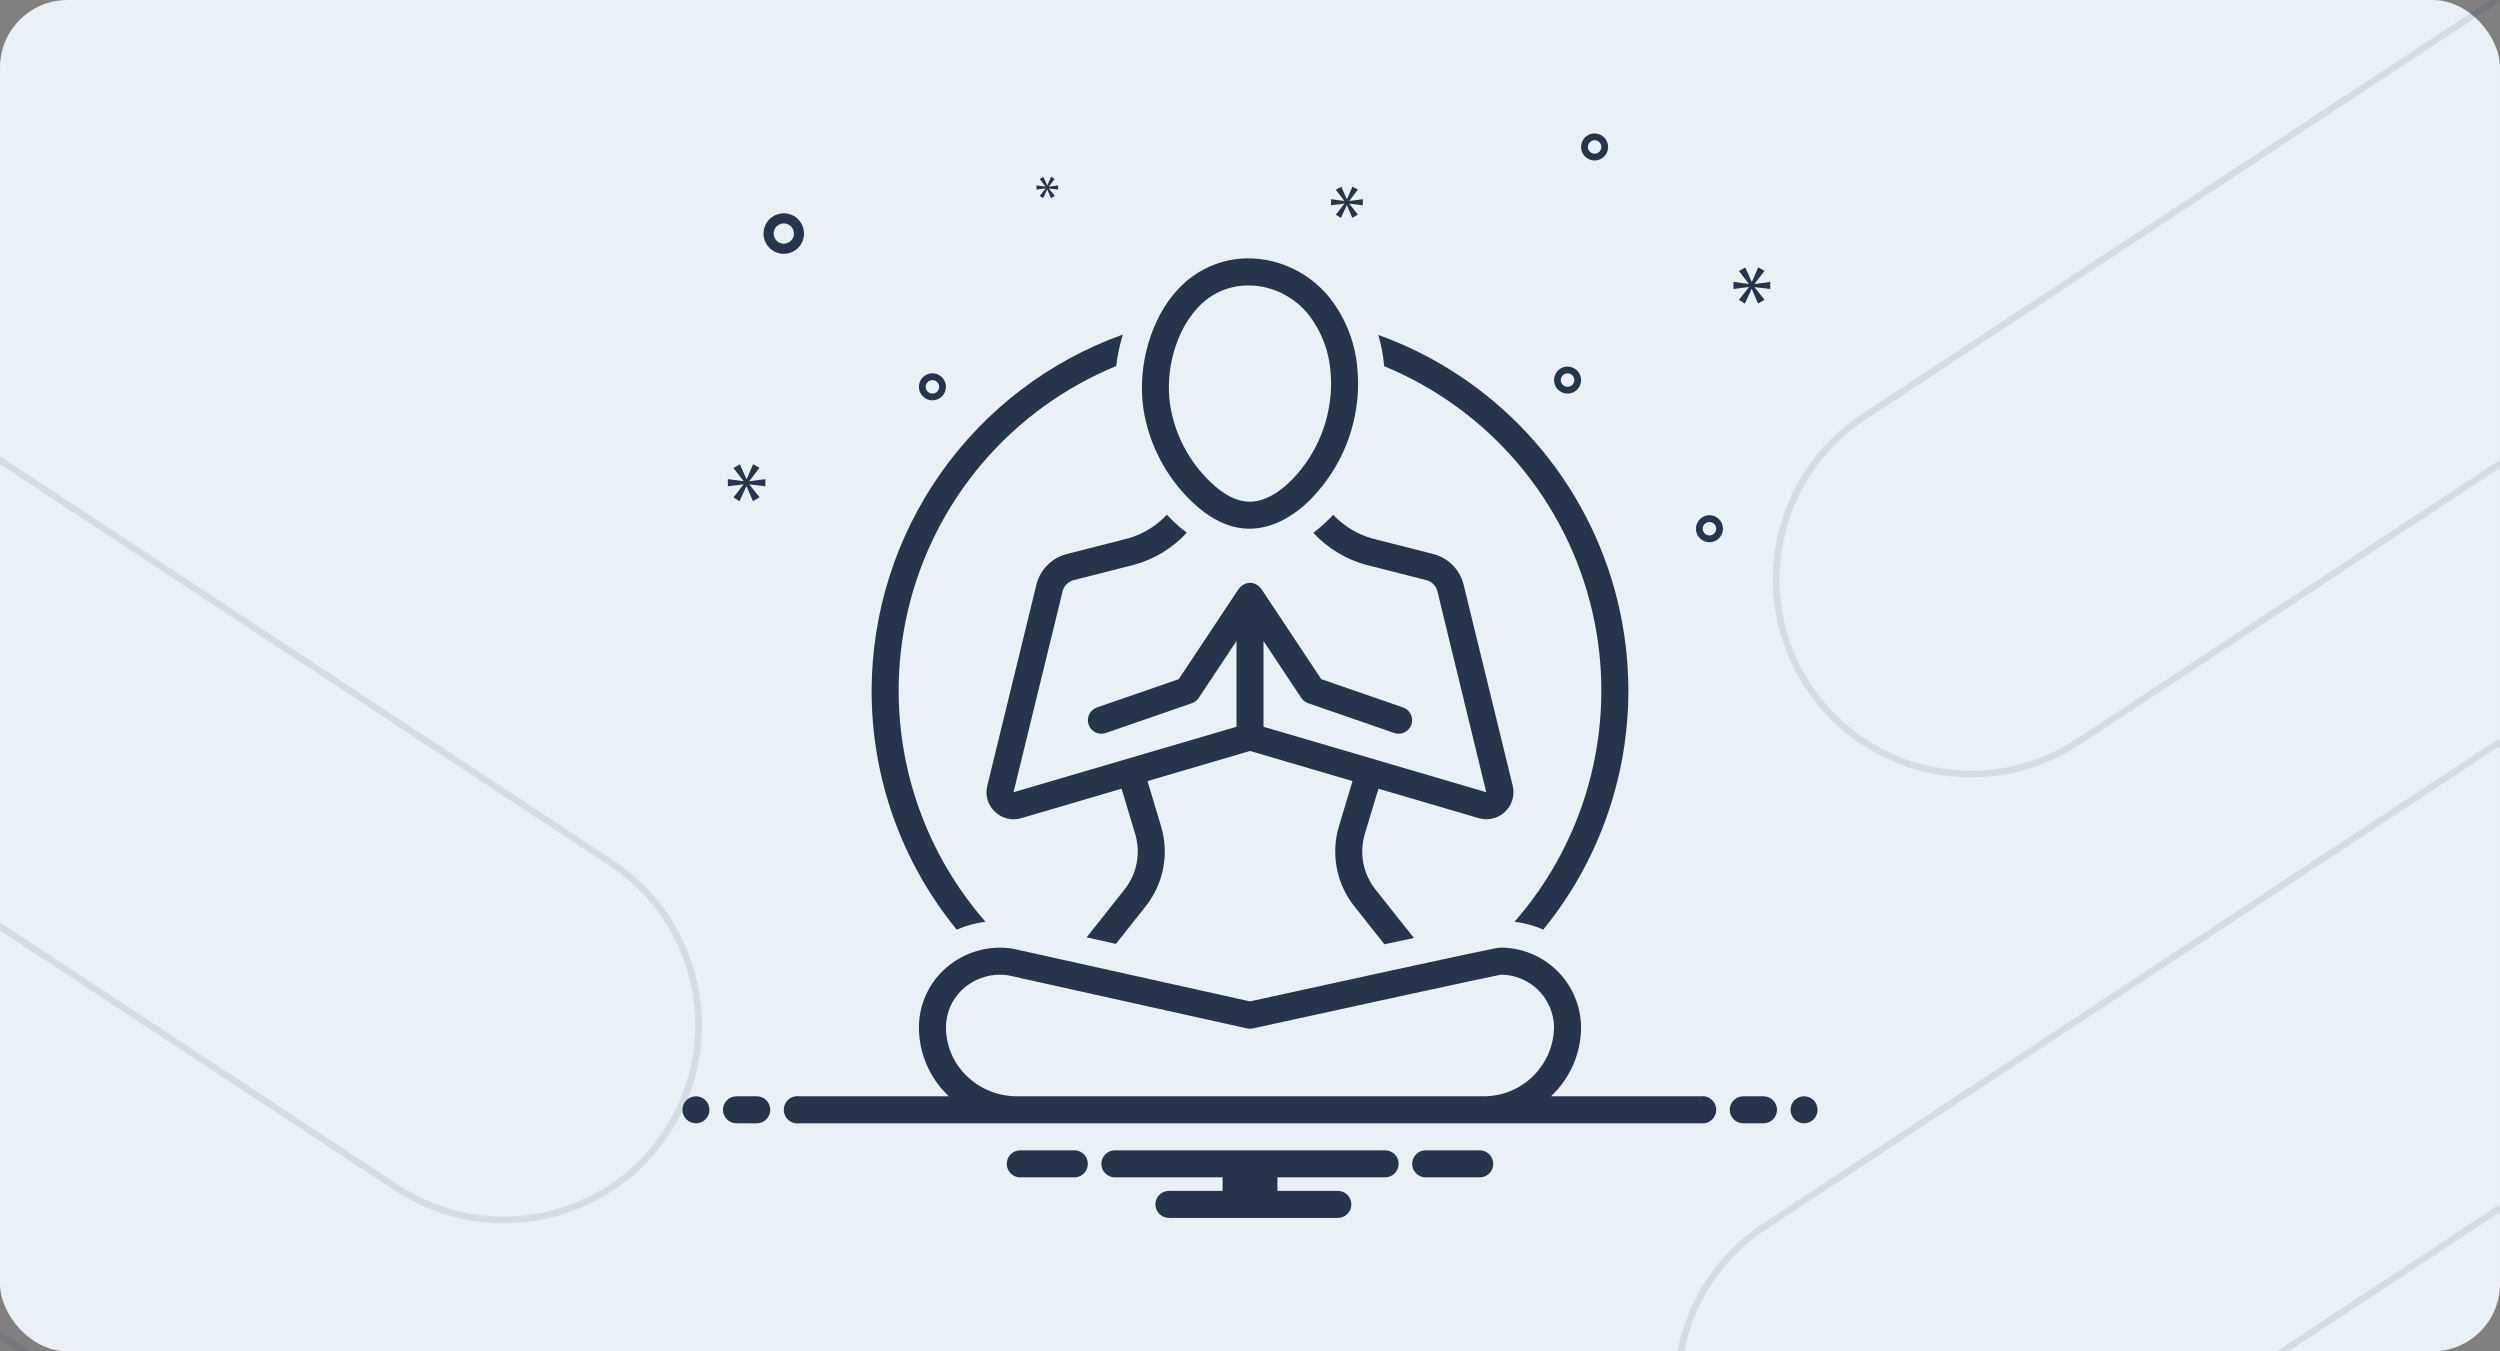 <svg xmlns="http://www.w3.org/2000/svg" width="370" height="200" viewBox="0 0 370 200" fill="none"><rect x="0" y="0" width="370" height="200" fill="#808080" stroke="none"/><g clip-path="url(#clip0_1122_828)"><rect width="370" height="200" rx="10" fill="#EAF1F6"></rect><path d="M494.148 120.95L494.148 120.95C483.117 113.695 468.826 113.696 457.797 120.954L457.796 120.955L457.796 120.955L457.796 120.955L457.796 120.955L457.796 120.955L457.796 120.955L457.796 120.955L457.795 120.955L457.795 120.955L457.795 120.955L457.795 120.955L457.795 120.955L457.795 120.955L457.795 120.956L457.795 120.956L457.794 120.956L457.794 120.956L457.794 120.956L457.794 120.956L457.794 120.956L457.794 120.956L457.794 120.956L457.794 120.956L457.794 120.956L457.793 120.956L457.793 120.956L457.793 120.957L457.793 120.957L457.793 120.957L457.793 120.957L457.793 120.957L457.793 120.957L457.792 120.957L457.792 120.957L457.792 120.957L457.792 120.957L457.792 120.957L457.792 120.957L457.792 120.957L457.792 120.958L457.792 120.958L457.791 120.958L457.791 120.958L457.791 120.958L457.791 120.958L457.791 120.958L457.791 120.958L457.791 120.958L457.791 120.958L457.79 120.958L457.79 120.958L457.79 120.958L457.79 120.959L457.79 120.959L457.79 120.959L457.79 120.959L457.79 120.959L457.79 120.959L457.789 120.959L457.789 120.959L457.789 120.959L457.789 120.959L457.789 120.959L457.789 120.959L457.789 120.959L457.789 120.96L457.789 120.96L457.788 120.96L457.788 120.96L457.788 120.96L457.788 120.96L457.788 120.96L457.788 120.96L457.788 120.96L457.788 120.96L457.787 120.96L457.787 120.96L457.787 120.96L457.787 120.961L457.787 120.961L457.787 120.961L457.787 120.961L457.787 120.961L457.787 120.961L457.786 120.961L457.786 120.961L457.786 120.961L457.786 120.961L457.786 120.961L457.786 120.961L457.786 120.961L457.786 120.962L457.785 120.962L457.785 120.962L457.785 120.962L457.785 120.962L457.785 120.962L457.785 120.962L457.785 120.962L457.785 120.962L457.785 120.962L457.784 120.962L457.784 120.962L457.784 120.962L457.784 120.963L457.784 120.963L457.784 120.963L457.784 120.963L457.784 120.963L457.783 120.963L457.783 120.963L457.783 120.963L457.783 120.963L457.783 120.963L457.783 120.963L457.783 120.963L457.783 120.963L457.783 120.964L457.782 120.964L457.782 120.964L457.782 120.964L457.782 120.964L457.782 120.964L457.782 120.964L457.782 120.964L457.782 120.964L457.781 120.964L457.781 120.964L292.884 229.608C279.596 238.363 261.728 234.689 252.973 221.402C244.218 208.115 247.892 190.248 261.179 181.493L426.077 72.85L426.077 72.849L426.1 72.834L426.101 72.834L458.331 51.599C469.037 44.545 482.914 44.545 493.62 51.599L525.831 72.821L525.832 72.822L525.874 72.85L690.772 181.493C704.059 190.248 707.733 208.115 698.978 221.402C690.223 234.689 672.355 238.363 659.067 229.608L494.17 120.964L494.17 120.964L494.148 120.95Z" stroke="#112E58" stroke-opacity="0.1"></path><path d="M471.431 248.086L471.431 248.086C460.4 240.831 446.109 240.832 435.08 248.09L435.079 248.091L435.079 248.091L435.079 248.091L435.079 248.091L435.079 248.091L435.079 248.091L435.079 248.091L435.079 248.091L435.078 248.091L435.078 248.091L435.078 248.091L435.078 248.091L435.078 248.091L435.078 248.092L435.078 248.092L435.078 248.092L435.078 248.092L435.077 248.092L435.077 248.092L435.077 248.092L435.077 248.092L435.077 248.092L435.077 248.092L435.077 248.092L435.077 248.092L435.077 248.092L435.076 248.093L435.076 248.093L435.076 248.093L435.076 248.093L435.076 248.093L435.076 248.093L435.076 248.093L435.076 248.093L435.075 248.093L435.075 248.093L435.075 248.093L435.075 248.093L435.075 248.093L435.075 248.094L435.075 248.094L435.075 248.094L435.075 248.094L435.074 248.094L435.074 248.094L435.074 248.094L435.074 248.094L435.074 248.094L435.074 248.094L435.074 248.094L435.074 248.094L435.073 248.094L435.073 248.095L435.073 248.095L435.073 248.095L435.073 248.095L435.073 248.095L435.073 248.095L435.073 248.095L435.073 248.095L435.072 248.095L435.072 248.095L435.072 248.095L435.072 248.095L435.072 248.095L435.072 248.096L435.072 248.096L435.072 248.096L435.071 248.096L435.071 248.096L435.071 248.096L435.071 248.096L435.071 248.096L435.071 248.096L435.071 248.096L435.071 248.096L435.071 248.096L435.07 248.096L435.07 248.097L435.07 248.097L435.07 248.097L435.07 248.097L435.07 248.097L435.07 248.097L435.07 248.097L435.069 248.097L435.069 248.097L435.069 248.097L435.069 248.097L435.069 248.097L435.069 248.097L435.069 248.098L435.069 248.098L435.069 248.098L435.068 248.098L435.068 248.098L435.068 248.098L435.068 248.098L435.068 248.098L435.068 248.098L435.068 248.098L435.068 248.098L435.068 248.098L435.067 248.098L435.067 248.099L435.067 248.099L435.067 248.099L435.067 248.099L435.067 248.099L435.067 248.099L435.067 248.099L435.066 248.099L435.066 248.099L435.066 248.099L435.066 248.099L435.066 248.099L435.066 248.099L435.066 248.1L435.066 248.1L435.066 248.1L435.065 248.1L435.065 248.1L435.065 248.1L435.065 248.1L435.065 248.1L435.065 248.1L435.065 248.1L435.065 248.1L270.167 356.744C256.88 365.499 239.011 361.825 230.256 348.538C221.501 335.251 225.175 317.384 238.463 308.629L403.36 199.986L403.361 199.985L403.384 199.97L403.384 199.97L435.615 178.734C446.32 171.681 460.198 171.681 470.903 178.734L503.115 199.957L503.115 199.958L503.157 199.986L668.055 308.629C681.342 317.384 685.016 335.251 676.261 348.538C667.507 361.825 649.638 365.499 636.35 356.744L471.453 248.1L471.453 248.1L471.431 248.086Z" stroke="#112E58" stroke-opacity="0.1"></path><path d="M508.803 1.141L508.803 1.141C497.772 -6.114 483.481 -6.113 472.452 1.146L472.452 1.146L472.451 1.146L472.451 1.146L472.451 1.146L472.451 1.146L472.451 1.146L472.451 1.146L472.451 1.146L472.451 1.147L472.45 1.147L472.45 1.147L472.45 1.147L472.45 1.147L472.45 1.147L472.45 1.147L472.45 1.147L472.45 1.147L472.45 1.147L472.449 1.147L472.449 1.147L472.449 1.147L472.449 1.148L472.449 1.148L472.449 1.148L472.449 1.148L472.449 1.148L472.448 1.148L472.448 1.148L472.448 1.148L472.448 1.148L472.448 1.148L472.448 1.148L472.448 1.148L472.448 1.148L472.448 1.149L472.447 1.149L472.447 1.149L472.447 1.149L472.447 1.149L472.447 1.149L472.447 1.149L472.447 1.149L472.447 1.149L472.446 1.149L472.446 1.149L472.446 1.149L472.446 1.149L472.446 1.15L472.446 1.15L472.446 1.15L472.446 1.15L472.446 1.15L472.445 1.15L472.445 1.15L472.445 1.15L472.445 1.15L472.445 1.15L472.445 1.15L472.445 1.15L472.445 1.15L472.444 1.151L472.444 1.151L472.444 1.151L472.444 1.151L472.444 1.151L472.444 1.151L472.444 1.151L472.444 1.151L472.444 1.151L472.443 1.151L472.443 1.151L472.443 1.151L472.443 1.151L472.443 1.152L472.443 1.152L472.443 1.152L472.443 1.152L472.443 1.152L472.442 1.152L472.442 1.152L472.442 1.152L472.442 1.152L472.442 1.152L472.442 1.152L472.442 1.152L472.442 1.152L472.441 1.153L472.441 1.153L472.441 1.153L472.441 1.153L472.441 1.153L472.441 1.153L472.441 1.153L472.441 1.153L472.441 1.153L472.44 1.153L472.44 1.153L472.44 1.153L472.44 1.153L472.44 1.154L472.44 1.154L472.44 1.154L472.44 1.154L472.439 1.154L472.439 1.154L472.439 1.154L472.439 1.154L472.439 1.154L472.439 1.154L472.439 1.154L472.439 1.154L472.439 1.154L472.438 1.155L472.438 1.155L472.438 1.155L472.438 1.155L472.438 1.155L472.438 1.155L472.438 1.155L472.438 1.155L472.437 1.155L472.437 1.155L472.437 1.155L472.437 1.155L472.437 1.155L472.437 1.156L472.437 1.156L472.437 1.156L307.539 109.8C294.252 118.554 276.383 114.88 267.628 101.593C258.873 88.307 262.547 70.439 275.835 61.685L440.732 -46.959L440.733 -46.959L440.756 -46.974L440.756 -46.975L472.987 -68.21C483.692 -75.263 497.57 -75.263 508.275 -68.21L540.487 -46.987L540.487 -46.987L540.529 -46.959L705.427 61.685C718.714 70.439 722.388 88.307 713.633 101.593C704.879 114.88 687.01 118.554 673.723 109.8L508.825 1.156L508.825 1.156L508.803 1.141Z" stroke="#112E58" stroke-opacity="0.1"></path><path d="M-120.852 186.95L-120.852 186.95C-131.883 179.695 -146.174 179.696 -157.203 186.954L-157.204 186.955L-157.204 186.955L-157.204 186.955L-157.204 186.955L-157.204 186.955L-157.204 186.955L-157.204 186.955L-157.205 186.955L-157.205 186.955L-157.205 186.955L-157.205 186.955L-157.205 186.955L-157.205 186.955L-157.205 186.956L-157.205 186.956L-157.206 186.956L-157.206 186.956L-157.206 186.956L-157.206 186.956L-157.206 186.956L-157.206 186.956L-157.206 186.956L-157.206 186.956L-157.206 186.956L-157.207 186.956L-157.207 186.956L-157.207 186.957L-157.207 186.957L-157.207 186.957L-157.207 186.957L-157.207 186.957L-157.207 186.957L-157.208 186.957L-157.208 186.957L-157.208 186.957L-157.208 186.957L-157.208 186.957L-157.208 186.957L-157.208 186.957L-157.208 186.958L-157.208 186.958L-157.209 186.958L-157.209 186.958L-157.209 186.958L-157.209 186.958L-157.209 186.958L-157.209 186.958L-157.209 186.958L-157.209 186.958L-157.21 186.958L-157.21 186.958L-157.21 186.958L-157.21 186.959L-157.21 186.959L-157.21 186.959L-157.21 186.959L-157.21 186.959L-157.21 186.959L-157.211 186.959L-157.211 186.959L-157.211 186.959L-157.211 186.959L-157.211 186.959L-157.211 186.959L-157.211 186.959L-157.211 186.96L-157.211 186.96L-157.212 186.96L-157.212 186.96L-157.212 186.96L-157.212 186.96L-157.212 186.96L-157.212 186.96L-157.212 186.96L-157.212 186.96L-157.213 186.96L-157.213 186.96L-157.213 186.96L-157.213 186.961L-157.213 186.961L-157.213 186.961L-157.213 186.961L-157.213 186.961L-157.213 186.961L-157.214 186.961L-157.214 186.961L-157.214 186.961L-157.214 186.961L-157.214 186.961L-157.214 186.961L-157.214 186.961L-157.214 186.962L-157.215 186.962L-157.215 186.962L-157.215 186.962L-157.215 186.962L-157.215 186.962L-157.215 186.962L-157.215 186.962L-157.215 186.962L-157.215 186.962L-157.216 186.962L-157.216 186.962L-157.216 186.962L-157.216 186.963L-157.216 186.963L-157.216 186.963L-157.216 186.963L-157.216 186.963L-157.217 186.963L-157.217 186.963L-157.217 186.963L-157.217 186.963L-157.217 186.963L-157.217 186.963L-157.217 186.963L-157.217 186.963L-157.217 186.964L-157.218 186.964L-157.218 186.964L-157.218 186.964L-157.218 186.964L-157.218 186.964L-157.218 186.964L-157.218 186.964L-157.218 186.964L-157.219 186.964L-157.219 186.964L-322.116 295.608C-335.404 304.363 -353.272 300.689 -362.027 287.402C-370.782 274.115 -367.108 256.248 -353.821 247.493L-188.923 138.85L-188.923 138.849L-188.9 138.834L-188.899 138.834L-156.669 117.599C-145.963 110.545 -132.086 110.545 -121.38 117.598L-89.169 138.821L-89.168 138.822L-89.126 138.85L75.772 247.493C89.059 256.248 92.733 274.115 83.978 287.402C75.223 300.689 57.355 304.363 44.067 295.608L-120.83 186.964L-120.83 186.964L-120.852 186.95Z" stroke="#112E58" stroke-opacity="0.1"></path><path d="M-106.197 67.141L-106.197 67.141C-117.228 59.886 -131.519 59.887 -142.548 67.146L-142.548 67.146L-142.549 67.146L-142.549 67.146L-142.549 67.146L-142.549 67.146L-142.549 67.146L-142.549 67.146L-142.549 67.147L-142.549 67.147L-142.55 67.147L-142.55 67.147L-142.55 67.147L-142.55 67.147L-142.55 67.147L-142.55 67.147L-142.55 67.147L-142.55 67.147L-142.55 67.147L-142.551 67.147L-142.551 67.147L-142.551 67.147L-142.551 67.147L-142.551 67.148L-142.551 67.148L-142.551 67.148L-142.551 67.148L-142.552 67.148L-142.552 67.148L-142.552 67.148L-142.552 67.148L-142.552 67.148L-142.552 67.148L-142.552 67.148L-142.552 67.148L-142.552 67.148L-142.553 67.149L-142.553 67.149L-142.553 67.149L-142.553 67.149L-142.553 67.149L-142.553 67.149L-142.553 67.149L-142.553 67.149L-142.554 67.149L-142.554 67.149L-142.554 67.149L-142.554 67.15L-142.554 67.15L-142.554 67.15L-142.554 67.15L-142.554 67.15L-142.554 67.15L-142.555 67.15L-142.555 67.15L-142.555 67.15L-142.555 67.15L-142.555 67.15L-142.555 67.15L-142.555 67.15L-142.555 67.15L-142.556 67.151L-142.556 67.151L-142.556 67.151L-142.556 67.151L-142.556 67.151L-142.556 67.151L-142.556 67.151L-142.556 67.151L-142.556 67.151L-142.557 67.151L-142.557 67.151L-142.557 67.151L-142.557 67.151L-142.557 67.152L-142.557 67.152L-142.557 67.152L-142.557 67.152L-142.557 67.152L-142.558 67.152L-142.558 67.152L-142.558 67.152L-142.558 67.152L-142.558 67.152L-142.558 67.152L-142.558 67.152L-142.558 67.153L-142.559 67.153L-142.559 67.153L-142.559 67.153L-142.559 67.153L-142.559 67.153L-142.559 67.153L-142.559 67.153L-142.559 67.153L-142.559 67.153L-142.56 67.153L-142.56 67.153L-142.56 67.153L-142.56 67.153L-142.56 67.154L-142.56 67.154L-142.56 67.154L-142.56 67.154L-142.561 67.154L-142.561 67.154L-142.561 67.154L-142.561 67.154L-142.561 67.154L-142.561 67.154L-142.561 67.154L-142.561 67.154L-142.561 67.154L-142.562 67.155L-142.562 67.155L-142.562 67.155L-142.562 67.155L-142.562 67.155L-142.562 67.155L-142.562 67.155L-142.562 67.155L-142.563 67.155L-142.563 67.155L-142.563 67.155L-142.563 67.155L-142.563 67.156L-142.563 67.156L-142.563 67.156L-142.563 67.156L-307.461 175.8C-320.748 184.554 -338.617 180.88 -347.372 167.593C-356.127 154.307 -352.453 136.439 -339.165 127.685L-174.268 19.041L-174.267 19.041L-174.244 19.026L-174.244 19.025L-142.013 -2.21C-131.308 -9.263 -117.43 -9.263 -106.725 -2.21L-74.513 19.013L-74.513 19.013L-74.471 19.041L90.427 127.685C103.714 136.439 107.388 154.307 98.633 167.593C89.879 180.88 72.01 184.554 58.723 175.8L-106.175 67.156L-106.175 67.156L-106.197 67.141Z" stroke="#112E58" stroke-opacity="0.1"></path><path d="M204.01 116.728L218.836 121.084C219.212 121.195 219.602 121.251 219.994 121.252C220.6 121.25 221.197 121.111 221.742 120.845C222.286 120.579 222.763 120.193 223.138 119.717C223.512 119.241 223.774 118.686 223.903 118.094C224.033 117.502 224.027 116.888 223.885 116.299L216.679 86.802C216.453 85.666 215.914 84.617 215.123 83.772C214.333 82.926 213.322 82.318 212.205 82.016L203.061 79.688C200.863 79.064 198.876 77.853 197.314 76.185C197.214 76.292 197.118 76.403 197.016 76.509C196.195 77.358 195.309 78.142 194.366 78.855C196.451 81.107 199.119 82.737 202.075 83.564L211.218 85.893C211.632 86.028 212 86.276 212.279 86.609C212.559 86.943 212.74 87.348 212.8 87.779L219.963 117.246L187 107.56V94.875L192.591 103.292C192.833 103.657 193.189 103.932 193.603 104.075L206.346 108.484C206.847 108.656 207.396 108.623 207.872 108.391C208.349 108.159 208.714 107.747 208.887 107.247C209.06 106.746 209.028 106.197 208.797 105.72C208.566 105.243 208.155 104.878 207.655 104.703L195.549 100.516L186.666 87.143C186.656 87.128 186.641 87.119 186.631 87.105C186.561 87.015 186.484 86.932 186.399 86.855C186.278 86.699 186.116 86.579 185.932 86.508C185.835 86.449 185.732 86.399 185.626 86.359C185.609 86.353 185.596 86.34 185.579 86.335C185.498 86.319 185.416 86.308 185.334 86.303C185.116 86.244 184.887 86.244 184.669 86.303C184.586 86.308 184.504 86.319 184.422 86.335C184.405 86.341 184.391 86.353 184.374 86.359C184.271 86.399 184.17 86.448 184.075 86.505C183.89 86.575 183.728 86.695 183.606 86.851C183.52 86.929 183.441 87.013 183.37 87.105C183.36 87.119 183.344 87.128 183.334 87.143L174.452 100.516L162.346 104.703C161.846 104.878 161.435 105.243 161.204 105.72C160.973 106.197 160.941 106.746 161.114 107.247C161.287 107.747 161.652 108.159 162.128 108.391C162.605 108.623 163.154 108.656 163.655 108.484L176.398 104.075C176.812 103.932 177.168 103.657 177.41 103.292L183 94.875V107.56L150.002 117.248L157.193 87.807C157.252 87.371 157.432 86.96 157.713 86.622C157.994 86.283 158.365 86.03 158.783 85.892L167.926 83.564C170.886 82.736 173.558 81.102 175.645 78.844C174.959 78.327 174.303 77.772 173.679 77.181C173.339 76.856 173.025 76.508 172.703 76.168C171.138 77.844 169.146 79.061 166.94 79.688L157.796 82.016C156.675 82.321 155.661 82.933 154.869 83.784C154.077 84.634 153.538 85.689 153.314 86.83L146.116 116.3C145.946 116.981 145.96 117.695 146.158 118.369C146.355 119.042 146.729 119.651 147.24 120.133C147.75 120.626 148.383 120.974 149.073 121.141C149.763 121.308 150.485 121.288 151.164 121.084L165.99 116.727L168.01 123.443C168.422 124.816 168.5 126.267 168.239 127.677C167.977 129.086 167.383 130.413 166.506 131.547L160.817 138.73L165.155 139.694L169.652 134.017C170.924 132.378 171.787 130.459 172.167 128.419C172.548 126.379 172.436 124.278 171.84 122.291L169.828 115.6L185 111.142L200.173 115.6L198.161 122.291C197.565 124.282 197.454 126.386 197.836 128.428C198.219 130.47 199.084 132.391 200.36 134.03L204.897 139.76C206.492 139.413 207.95 139.096 209.251 138.815L203.505 131.56C202.625 130.426 202.028 129.097 201.765 127.685C201.501 126.273 201.579 124.819 201.991 123.443L204.01 116.728Z" fill="#26354B"></path><path d="M184.387 78.233C184.565 78.244 184.743 78.249 184.922 78.249C188.048 78.249 191.301 76.658 194.142 73.725C198.541 69.16 200.999 63.068 201 56.728C200.998 56.123 200.971 55.507 200.921 54.894C200.666 50.956 199.229 47.186 196.797 44.078C195.487 42.447 193.864 41.095 192.023 40.102C190.182 39.108 188.16 38.494 186.078 38.296C183.896 38.091 181.696 38.397 179.653 39.189C177.609 39.981 175.778 41.238 174.303 42.859C170.34 47.115 168.297 54.191 169.219 60.465C170.026 65.745 172.567 70.608 176.44 74.286C179.019 76.747 181.693 78.075 184.387 78.233ZM177.23 45.585C178.187 44.517 179.361 43.667 180.674 43.092C181.987 42.517 183.407 42.229 184.841 42.249C185.149 42.249 185.462 42.261 185.779 42.285C187.319 42.439 188.812 42.9 190.17 43.64C191.529 44.381 192.725 45.386 193.689 46.596C195.613 49.081 196.744 52.087 196.934 55.223C196.975 55.729 196.997 56.235 197 56.742C196.998 62.039 194.944 67.129 191.269 70.942C190.008 72.246 187.461 74.411 184.622 74.24C182.9 74.139 181.076 73.181 179.202 71.392C175.973 68.33 173.853 64.281 173.176 59.883C172.421 54.746 174.051 49 177.23 45.585Z" fill="#26354B"></path><path d="M203.997 49.572C204.426 51.086 204.716 52.635 204.864 54.201C212.496 57.349 219.267 62.27 224.616 68.556C229.966 74.843 233.74 82.314 235.626 90.35C237.512 98.387 237.455 106.757 235.46 114.767C233.465 122.777 229.59 130.197 224.155 136.41C225.62 136.602 227.051 136.996 228.409 137.58C234.062 130.648 237.971 122.461 239.808 113.706C241.644 104.951 241.355 95.883 238.964 87.263C236.573 78.643 232.15 70.722 226.066 64.163C219.982 57.605 212.414 52.602 203.997 49.572Z" fill="#26354B"></path><path d="M129 102.25C128.989 115.129 133.439 127.614 141.593 137.583C142.951 136.999 144.383 136.606 145.848 136.414C140.409 130.197 136.531 122.772 134.536 114.756C132.542 106.74 132.489 98.363 134.38 90.322C136.272 82.281 140.055 74.807 145.414 68.521C150.773 62.235 157.555 57.318 165.195 54.178C165.388 52.598 165.716 51.037 166.176 49.514C155.305 53.408 145.9 60.562 139.246 70.001C132.592 79.439 129.014 90.702 129 102.25Z" fill="#26354B"></path><path d="M116 37.567C116.593 37.567 117.173 37.391 117.667 37.061C118.16 36.731 118.545 36.263 118.772 35.715C118.999 35.166 119.058 34.563 118.942 33.981C118.827 33.399 118.541 32.865 118.121 32.445C117.702 32.026 117.167 31.74 116.585 31.624C116.003 31.509 115.4 31.568 114.852 31.795C114.304 32.022 113.835 32.407 113.506 32.9C113.176 33.393 113 33.973 113 34.567C113.001 35.362 113.317 36.125 113.88 36.687C114.442 37.249 115.205 37.566 116 37.567ZM116 33.067C116.297 33.067 116.587 33.155 116.833 33.319C117.08 33.484 117.272 33.718 117.386 33.993C117.499 34.267 117.529 34.568 117.471 34.859C117.413 35.15 117.27 35.417 117.061 35.627C116.851 35.837 116.584 35.98 116.293 36.038C116.002 36.096 115.7 36.066 115.426 35.953C115.152 35.839 114.918 35.647 114.753 35.4C114.588 35.153 114.5 34.863 114.5 34.567C114.5 34.169 114.659 33.788 114.94 33.506C115.221 33.225 115.602 33.067 116 33.067Z" fill="#26354B"></path><path d="M253 76.249C252.604 76.249 252.218 76.366 251.889 76.586C251.56 76.806 251.304 77.118 251.152 77.484C251.001 77.849 250.961 78.251 251.038 78.639C251.116 79.027 251.306 79.383 251.586 79.663C251.865 79.943 252.222 80.133 252.61 80.211C252.998 80.288 253.4 80.248 253.765 80.097C254.131 79.945 254.443 79.689 254.663 79.36C254.883 79.031 255 78.645 255 78.249C254.999 77.719 254.788 77.21 254.414 76.835C254.039 76.46 253.53 76.25 253 76.249ZM253 79.249C252.802 79.249 252.609 79.19 252.444 79.081C252.28 78.971 252.152 78.814 252.076 78.632C252 78.449 251.981 78.248 252.019 78.054C252.058 77.86 252.153 77.682 252.293 77.542C252.433 77.402 252.611 77.307 252.805 77.268C252.999 77.23 253.2 77.249 253.383 77.325C253.565 77.401 253.722 77.529 253.831 77.694C253.941 77.858 254 78.051 254 78.249C254 78.514 253.894 78.768 253.707 78.956C253.519 79.143 253.265 79.249 253 79.249Z" fill="#26354B"></path><path d="M236 19.75C235.604 19.75 235.218 19.867 234.889 20.087C234.56 20.307 234.304 20.619 234.152 20.985C234.001 21.35 233.961 21.752 234.038 22.14C234.116 22.528 234.306 22.884 234.586 23.164C234.865 23.444 235.222 23.634 235.61 23.712C235.998 23.789 236.4 23.749 236.765 23.598C237.131 23.446 237.443 23.19 237.663 22.861C237.883 22.532 238 22.146 238 21.75C237.999 21.22 237.788 20.711 237.414 20.337C237.039 19.962 236.53 19.751 236 19.75ZM236 22.75C235.802 22.75 235.609 22.691 235.444 22.581C235.28 22.472 235.152 22.315 235.076 22.133C235 21.95 234.981 21.749 235.019 21.555C235.058 21.361 235.153 21.183 235.293 21.043C235.433 20.903 235.611 20.808 235.805 20.769C235.999 20.731 236.2 20.75 236.383 20.826C236.565 20.902 236.722 21.03 236.831 21.194C236.941 21.359 237 21.552 237 21.75C237 22.015 236.894 22.269 236.707 22.457C236.519 22.644 236.265 22.75 236 22.75Z" fill="#26354B"></path><path d="M232 54.25C231.604 54.25 231.218 54.367 230.889 54.587C230.56 54.807 230.304 55.119 230.152 55.485C230.001 55.85 229.961 56.252 230.038 56.64C230.116 57.028 230.306 57.385 230.586 57.664C230.865 57.944 231.222 58.134 231.61 58.212C231.998 58.289 232.4 58.249 232.765 58.098C233.131 57.946 233.443 57.69 233.663 57.361C233.883 57.032 234 56.646 234 56.25C233.999 55.72 233.788 55.211 233.414 54.837C233.039 54.462 232.53 54.251 232 54.25ZM232 57.25C231.802 57.25 231.609 57.191 231.444 57.081C231.28 56.972 231.152 56.815 231.076 56.633C231 56.45 230.981 56.249 231.019 56.055C231.058 55.861 231.153 55.683 231.293 55.543C231.433 55.403 231.611 55.308 231.805 55.269C231.999 55.231 232.2 55.25 232.383 55.326C232.565 55.402 232.722 55.53 232.831 55.694C232.941 55.859 233 56.052 233 56.25C233 56.515 232.894 56.769 232.707 56.957C232.519 57.144 232.265 57.25 232 57.25Z" fill="#26354B"></path><path d="M140 57.25C140 56.854 139.883 56.468 139.663 56.139C139.443 55.81 139.131 55.554 138.765 55.402C138.4 55.251 137.998 55.211 137.61 55.288C137.222 55.366 136.865 55.556 136.586 55.836C136.306 56.115 136.116 56.472 136.038 56.86C135.961 57.248 136.001 57.65 136.152 58.015C136.304 58.381 136.56 58.693 136.889 58.913C137.218 59.133 137.604 59.25 138 59.25C138.53 59.249 139.039 59.038 139.414 58.663C139.788 58.289 139.999 57.78 140 57.25ZM137 57.25C137 57.052 137.059 56.859 137.169 56.694C137.278 56.53 137.435 56.402 137.617 56.326C137.8 56.25 138.001 56.231 138.195 56.269C138.389 56.308 138.567 56.403 138.707 56.543C138.847 56.683 138.942 56.861 138.981 57.055C139.019 57.249 139 57.45 138.924 57.633C138.848 57.815 138.72 57.972 138.556 58.081C138.391 58.191 138.198 58.25 138 58.25C137.735 58.25 137.481 58.144 137.293 57.957C137.106 57.769 137 57.515 137 57.25Z" fill="#26354B"></path><path d="M110.915 71.191L112.402 69.236L111.463 68.704L110.509 70.894H110.477L109.508 68.719L108.552 69.267L110.024 71.176V71.207L107.723 70.91V71.974L110.039 71.677V71.708L108.552 73.616L109.444 74.18L110.462 71.974H110.492L111.431 74.164L112.417 73.601L110.915 71.723V71.692L113.277 71.974V70.91L110.915 71.223V71.191Z" fill="#26354B"></path><path d="M154.734 27.903L153.878 29.002L154.392 29.327L154.978 28.056H154.996L155.536 29.318L156.104 28.993L155.239 27.912V27.894L156.599 28.056V27.444L155.239 27.624V27.606L156.095 26.48L155.555 26.173L155.005 27.434H154.987L154.429 26.182L153.878 26.497L154.726 27.597V27.615L153.401 27.444V28.056L154.734 27.885V27.903Z" fill="#26354B"></path><path d="M262 42.77V41.727L259.683 42.034V42.003L261.142 40.085L260.221 39.563L259.285 41.711H259.253L258.302 39.578L257.365 40.115L258.808 41.988V42.019L256.552 41.727V42.77L258.823 42.479V42.51L257.365 44.382L258.24 44.935L259.238 42.77H259.268L260.189 44.919L261.156 44.367L259.683 42.525V42.494L262 42.77Z" fill="#26354B"></path><path d="M199.701 29.721L200.959 28.067L200.165 27.617L199.357 29.47H199.331L198.51 27.63L197.702 28.093L198.947 29.708V29.735L197 29.483V30.383L198.96 30.132V30.158L197.702 31.773L198.456 32.25L199.318 30.383H199.344L200.138 32.236L200.972 31.76L199.701 30.171V30.145L201.7 30.383V29.483L199.701 29.748V29.721Z" fill="#26354B"></path><path d="M103 166.25C104.105 166.25 105 165.355 105 164.25C105 163.145 104.105 162.25 103 162.25C101.895 162.25 101 163.145 101 164.25C101 165.355 101.895 166.25 103 166.25Z" fill="#26354B"></path><path d="M112 162.25H109C108.47 162.25 107.961 162.461 107.586 162.836C107.211 163.211 107 163.72 107 164.25C107 164.78 107.211 165.289 107.586 165.664C107.961 166.039 108.47 166.25 109 166.25H112C112.53 166.25 113.039 166.039 113.414 165.664C113.789 165.289 114 164.78 114 164.25C114 163.72 113.789 163.211 113.414 162.836C113.039 162.461 112.53 162.25 112 162.25Z" fill="#26354B"></path><path d="M261 162.25H258C257.47 162.25 256.961 162.461 256.586 162.836C256.211 163.211 256 163.72 256 164.25C256 164.78 256.211 165.289 256.586 165.664C256.961 166.039 257.47 166.25 258 166.25H261C261.53 166.25 262.039 166.039 262.414 165.664C262.789 165.289 263 164.78 263 164.25C263 163.72 262.789 163.211 262.414 162.836C262.039 162.461 261.53 162.25 261 162.25Z" fill="#26354B"></path><path d="M267 166.25C268.105 166.25 269 165.355 269 164.25C269 163.145 268.105 162.25 267 162.25C265.895 162.25 265 163.145 265 164.25C265 165.355 265.895 166.25 267 166.25Z" fill="#26354B"></path><path d="M219.154 170.25H210.846C210.343 170.29 209.874 170.518 209.532 170.889C209.19 171.26 209 171.746 209 172.25C209 172.754 209.19 173.24 209.532 173.611C209.874 173.982 210.343 174.21 210.846 174.25H219.154C219.657 174.21 220.126 173.982 220.468 173.611C220.81 173.24 221 172.754 221 172.25C221 171.746 220.81 171.26 220.468 170.889C220.126 170.518 219.657 170.29 219.154 170.25Z" fill="#26354B"></path><path d="M159.154 170.25H150.846C150.343 170.29 149.874 170.518 149.532 170.889C149.19 171.26 149 171.746 149 172.25C149 172.754 149.19 173.24 149.532 173.611C149.874 173.982 150.343 174.21 150.846 174.25H159.154C159.657 174.21 160.126 173.982 160.468 173.611C160.81 173.24 161 172.754 161 172.25C161 171.746 160.81 171.26 160.468 170.889C160.126 170.518 159.657 170.29 159.154 170.25Z" fill="#26354B"></path><path d="M205 170.25H165C164.47 170.25 163.961 170.461 163.586 170.836C163.211 171.211 163 171.72 163 172.25C163 172.78 163.211 173.289 163.586 173.664C163.961 174.039 164.47 174.25 165 174.25H180.94V176.25H173C172.47 176.25 171.961 176.461 171.586 176.836C171.211 177.211 171 177.72 171 178.25C171 178.78 171.211 179.289 171.586 179.664C171.961 180.039 172.47 180.25 173 180.25H198C198.53 180.25 199.039 180.039 199.414 179.664C199.789 179.289 200 178.78 200 178.25C200 177.72 199.789 177.211 199.414 176.836C199.039 176.461 198.53 176.25 198 176.25H189.06V174.25H205C205.53 174.25 206.039 174.039 206.414 173.664C206.789 173.289 207 172.78 207 172.25C207 171.72 206.789 171.211 206.414 170.836C206.039 170.461 205.53 170.25 205 170.25Z" fill="#26354B"></path><path d="M251.721 162.25H229.544C230.946 160.942 232.065 159.359 232.831 157.601C233.598 155.843 233.995 153.947 234 152.029C233.967 148.877 232.685 145.867 230.435 143.659C228.186 141.45 225.153 140.225 222.001 140.25C221.716 140.25 221.289 140.249 185.003 148.203L149.956 140.415C149.91 140.404 149.863 140.396 149.815 140.389C148.085 140.129 146.32 140.245 144.639 140.729C142.958 141.214 141.401 142.055 140.075 143.195C138.8 144.288 137.776 145.642 137.073 147.167C136.37 148.691 136.004 150.35 136 152.029C135.998 153.91 136.377 155.772 137.112 157.504C137.848 159.236 138.925 160.801 140.28 162.106C140.332 162.157 140.39 162.2 140.442 162.25H118.278C117.994 162.213 117.705 162.237 117.43 162.32C117.156 162.404 116.902 162.545 116.686 162.734C116.471 162.924 116.298 163.157 116.18 163.418C116.061 163.679 116 163.963 116 164.25C116 164.537 116.061 164.821 116.18 165.082C116.298 165.343 116.471 165.577 116.686 165.766C116.902 165.955 117.156 166.096 117.43 166.18C117.705 166.263 117.994 166.287 118.278 166.25H251.721C252.005 166.287 252.295 166.263 252.569 166.18C252.844 166.096 253.097 165.955 253.313 165.766C253.529 165.577 253.701 165.343 253.82 165.082C253.938 164.821 253.999 164.537 253.999 164.25C253.999 163.963 253.938 163.679 253.82 163.418C253.701 163.157 253.529 162.924 253.313 162.734C253.097 162.545 252.844 162.404 252.569 162.32C252.295 162.237 252.005 162.213 251.721 162.25ZM140 152.029C140.004 150.925 140.246 149.835 140.71 148.833C141.174 147.831 141.849 146.941 142.688 146.224C144.168 144.95 146.057 144.252 148.009 144.255C148.395 144.255 148.78 144.282 149.162 144.336L184.566 152.203C184.85 152.266 185.144 152.266 185.428 152.205C199.271 149.17 220.131 144.623 222.147 144.251C224.213 144.262 226.193 145.083 227.661 146.537C229.129 147.991 229.969 149.963 230 152.029C229.953 154.781 228.817 157.403 226.84 159.319C224.864 161.235 222.208 162.289 219.456 162.25H150.544C147.755 162.266 145.072 161.186 143.073 159.242C142.101 158.309 141.329 157.188 140.8 155.949C140.272 154.709 140 153.376 140 152.029Z" fill="#26354B"></path></g><defs><clipPath id="clip0_1122_828"><rect width="370" height="200" fill="white"></rect></clipPath></defs></svg>